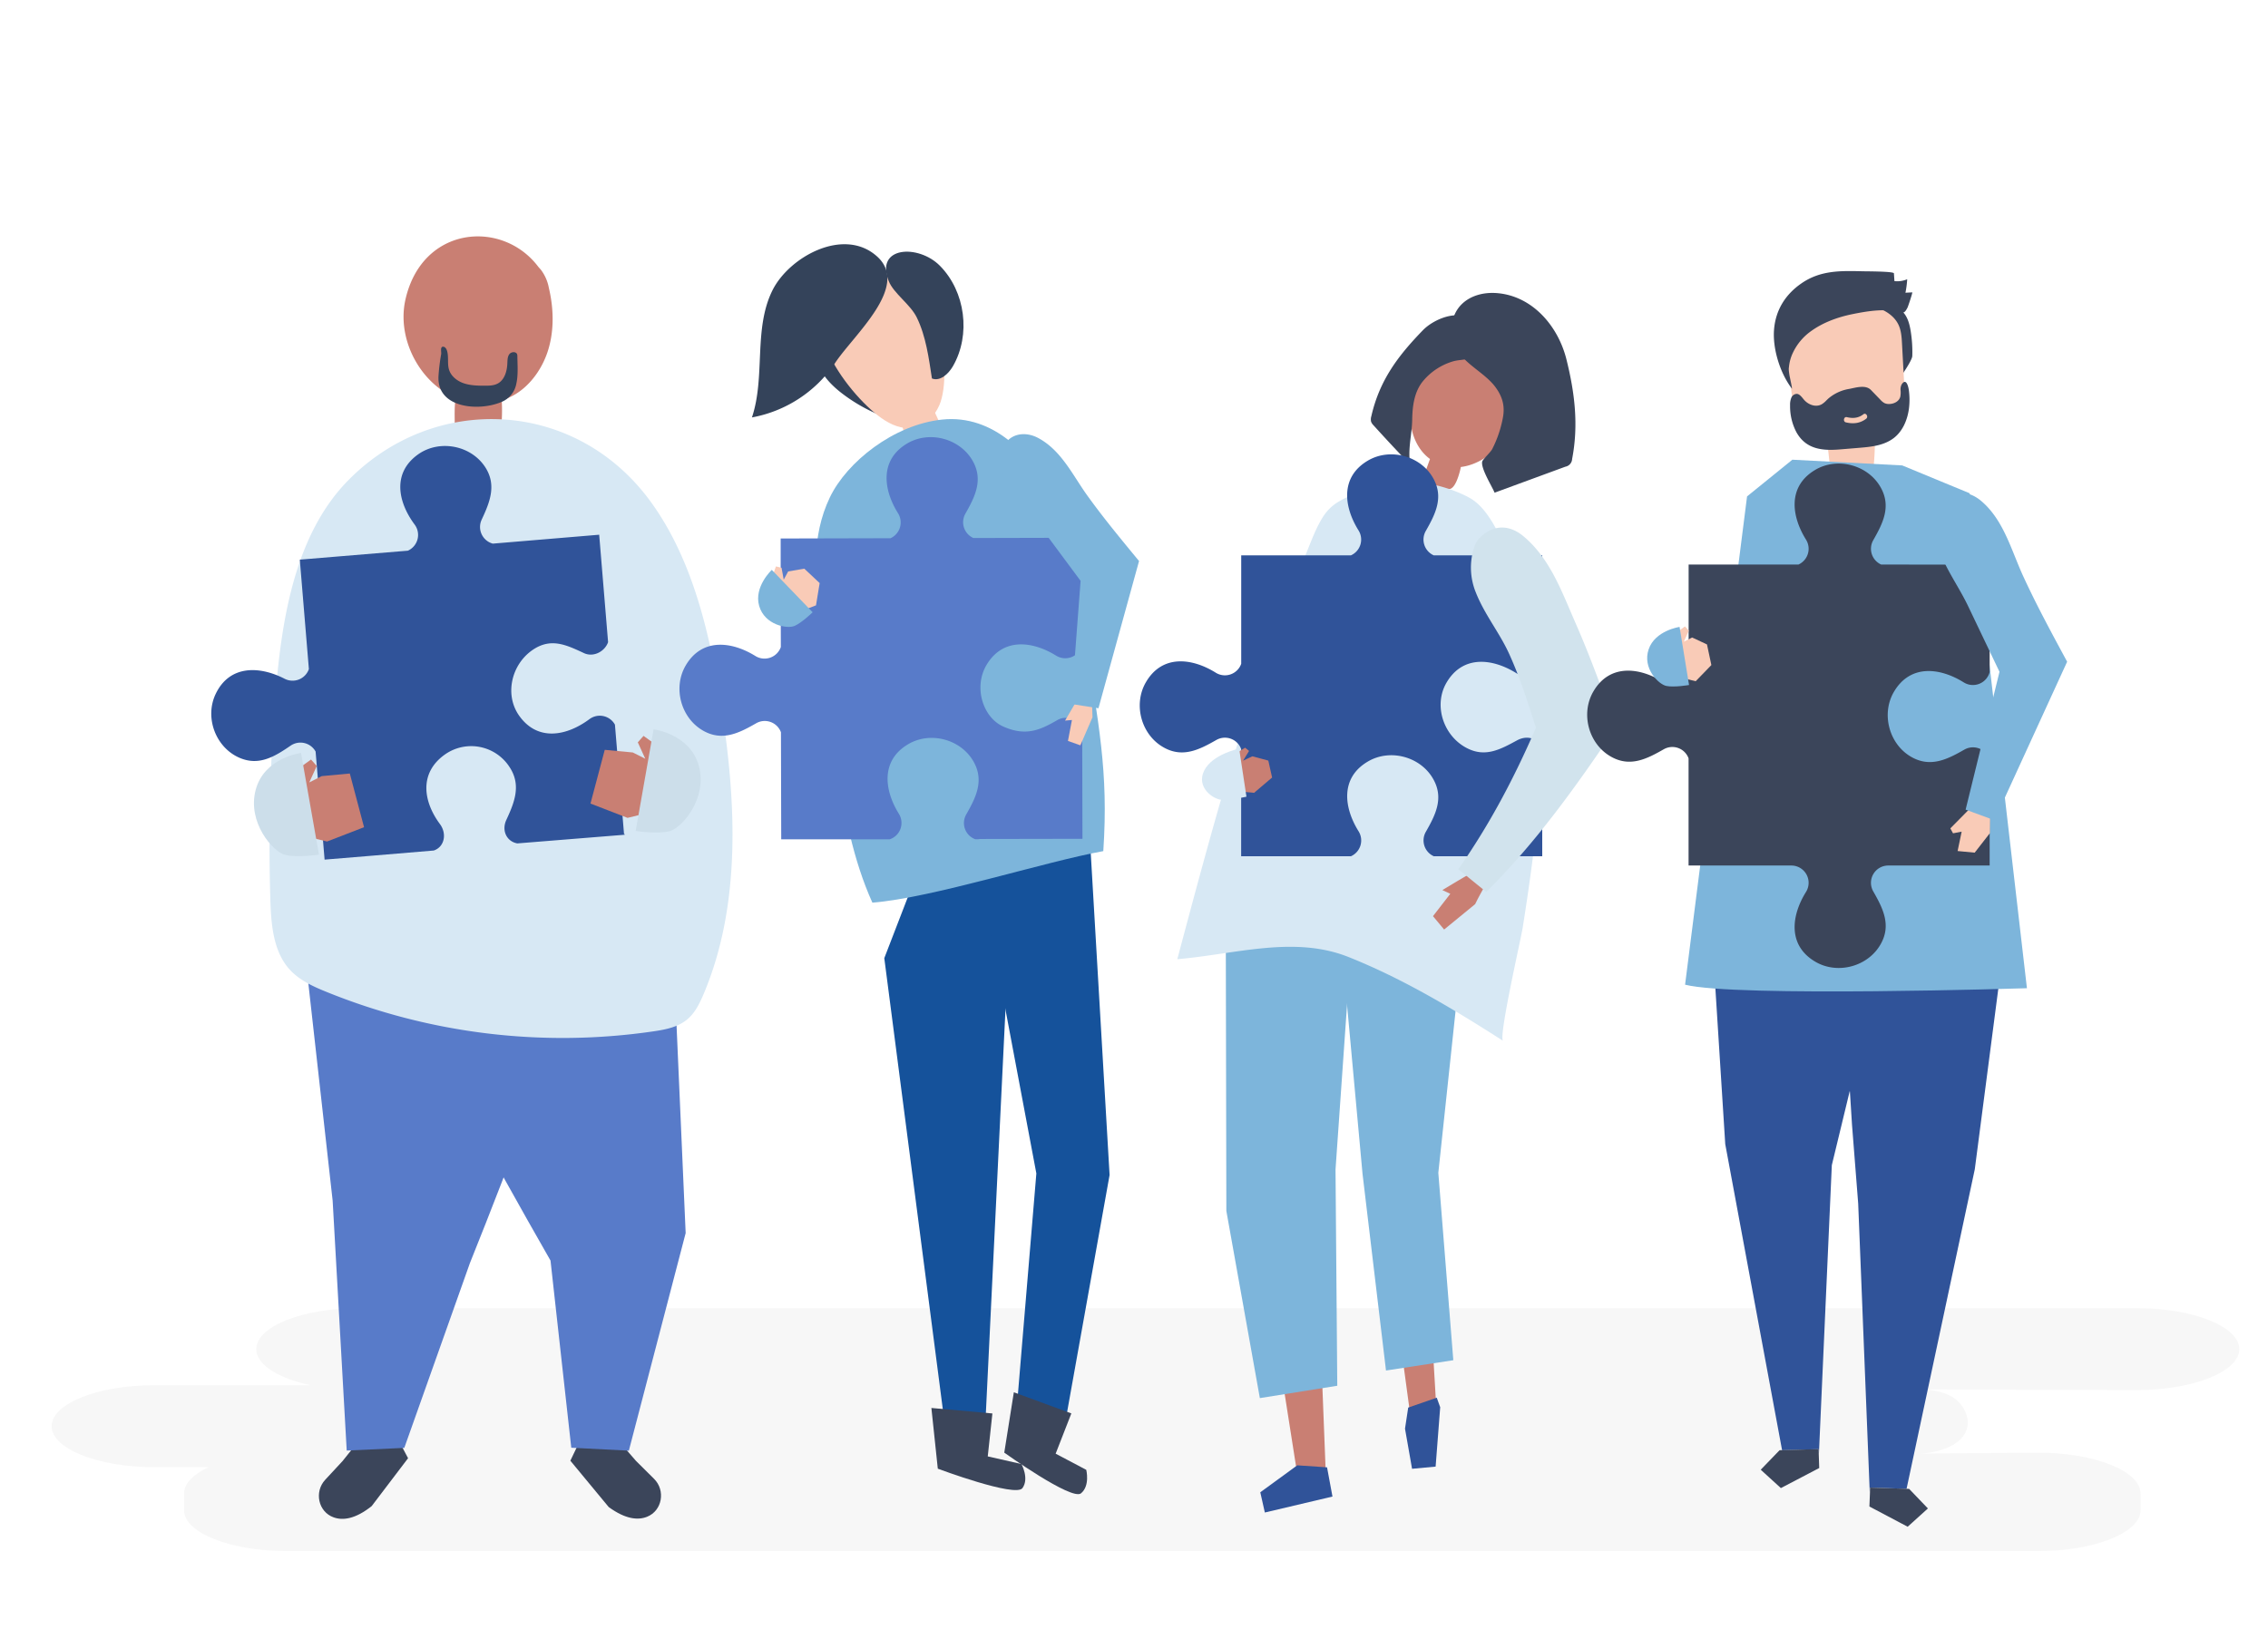 <svg xmlns="http://www.w3.org/2000/svg" viewBox="0 0 1100 800"><defs><style>.cls-1{fill:#fff;}.cls-2{fill:#f7f7f7;}.cls-3{fill:#c97f73;}.cls-4{fill:#305399;}.cls-5{fill:#7db5db;}.cls-6{fill:#3b455a;}.cls-7{fill:#d7e8f4;}.cls-8{fill:#587bc9;}.cls-9{fill:#34435a;}.cls-10{fill:#ccdeea;}.cls-11{fill:#d1e3ed;}.cls-12{fill:#15529b;}.cls-13{fill:#f9cbb7;}.cls-14{fill:#6699c4;}</style></defs><title>teamwork</title><g id="background"><rect class="cls-1" width="1100" height="800"/></g><g id="shadow"><path class="cls-2" d="M1036.46,634.58H173.91c-27.29,0-49.61,8.94-49.61,19.87h0c0,7.56,10.71,14.17,26.35,17.52h-76c-27.28,0-49.6,8.94-49.6,19.87h0c0,10.92,22.32,19.86,49.6,19.86h26.47c-7.39,3.47-11.88,8-11.88,12.85v8c0,10.92,22.33,19.86,49.61,19.86H988.61c27.28,0,49.6-8.94,49.6-19.86v-8c0-10.92-22.32-19.86-49.6-19.86l-57.78.44c4.4,0,11.55-1.39,16.34-4.18,8.41-4.9,8.78-12.36,4.67-18.54-2.66-4-6.93-7.17-17.51-8.37l102.13.27c27.29,0,49.61-8.94,49.61-19.86h0C1086.07,643.52,1063.75,634.58,1036.46,634.58Z"/></g><g id="object"><polygon class="cls-3" points="709.63 439.76 690.3 576.44 696.42 679.42 683.67 684 670.79 588.73 644.74 421.88 709.63 439.76"/><polygon class="cls-4" points="682.99 682.81 681.44 693.04 684.86 712.5 696.29 711.44 698.51 682.64 696.84 678.01 682.99 682.81"/><polygon class="cls-3" points="597.65 435.43 603.49 551.41 628.95 713.59 642.96 713.43 637.08 563.1 655.58 424.57 597.65 435.43"/><polygon class="cls-4" points="629.19 710.82 611.25 723.9 613.46 733.71 646.26 725.97 643.63 711.8 629.19 710.82"/><polygon class="cls-5" points="594.52 452.8 594.79 587.41 611.04 678.21 648.59 672.22 647.74 567.33 655.8 452.12 651.98 434.67 597.69 440.7 594.52 452.8"/><polygon class="cls-5" points="660.83 569.34 672.22 664.83 704.87 659.83 697.6 568.93 709.98 452.75 702.94 421.26 648.09 430.37 660.83 569.34"/><path class="cls-3" d="M736.61,191.7c-2.45-23.7-32.54-38.31-45.46-14.19-3.88,7.25-7,15.16-7.18,23.39s2.93,16.85,9.48,21.67l.11.07c-.72,2-1.45,4-2.17,6-.16.43-2.55,5.25-2.39,5.67a10.75,10.75,0,0,0,3,2c2.33.89,4.84.45,7.17,1.34,1.15.44,2.57-.29,3.8-.42,2.69-.27,4.43-6.1,5.12-8.76.17-.63.3-1.28.43-1.93C723.84,224.69,738.2,207.19,736.61,191.7Z"/><path class="cls-6" d="M690.42,184.58c-4.49,5.22-5.38,12.32-5.49,19-.1,6.5-1.77,12.61-1.28,19.15-.83.88-2.24,0-3.07-.88q-7.3-7.67-14.4-15.52a5.19,5.19,0,0,1-1.18-1.76,5.1,5.1,0,0,1,.11-2.68c4-17.5,13-29.34,25.06-41.75,5.87-6,19.89-11.52,25.93-2.29,1.37,2.1,1.58,4.76,1.62,7.28a11.4,11.4,0,0,1-.55,4.47c-2.23,5.58-7.61,4.42-12.14,5.61A29.8,29.8,0,0,0,690.42,184.58Z"/><path class="cls-6" d="M728.93,202.53a55.7,55.7,0,0,1-5.17,15.28c-.79,1.59-4.59,5-4.87,6.08-.8,3.23,4.73,12,6,15.11l34.33-12.61a4,4,0,0,0,3.28-3.79c3.19-16.57,1.24-32.22-2.77-48.29s-16.32-30.52-33.26-32.09c-13.68-1.27-24.72,7.25-21.94,22,2.09,11.12,14.86,15.4,20.87,23.71C729.22,193.14,729.8,197.83,728.93,202.53Z"/><path class="cls-7" d="M711.82,241l.77.41c12.29,6.61,19.69,29.7,23.88,43.26,10.84,35,13.07,70.18,9.67,106.73-1.82,19.68-4.53,39.27-7.65,58.79-.86,5.39-11.83,53.21-9.49,54.71-24-15.38-48.61-30.16-75-40.67S599.2,462.89,571,465.3c16.11-60.41,36.28-136.71,61.23-193.79,3-6.83,5.33-14.22,9.28-20.54,4.54-7.27,10.18-8.83,17.52-12.5a44.63,44.63,0,0,1,7.73-3.26C680.86,231.27,698.84,234.28,711.82,241Z"/><path class="cls-4" d="M695.37,269.39a8.39,8.39,0,0,1-3.86-11.81c4.66-8.17,8.72-16.21,3.76-25.33-6-11.1-21-15.21-31.84-8.81-13.42,7.9-11.77,22.25-4.53,33.86a8.38,8.38,0,0,1-3.68,12.09H602V322a8.38,8.38,0,0,1-12.33,4.33c-11.61-7.23-26-8.88-33.85,4.54-6.4,10.89-2.28,25.82,8.82,31.84,9.13,5,17.16.89,25.33-3.77a8.38,8.38,0,0,1,12,4.41v52h49.84l.29,0h3.14a8.39,8.39,0,0,0,3.68-12.1c-7.24-11.61-8.89-26,4.53-33.85,10.88-6.41,25.81-2.3,31.84,8.8,5,9.13.9,17.17-3.76,25.33a8.4,8.4,0,0,0,3.86,11.82h3.13l.29,0H748V364.25c-1.2-5.79-6.8-8.05-12.25-5.09-8.26,4.49-15.59,8.48-24.71,3.52-11.1-6-15.84-20.7-9.44-31.58,7.88-13.42,22.24-11.78,33.85-4.55A8.38,8.38,0,0,0,748,321.49v-52.1Z"/><path class="cls-3" d="M261,129.32c-17.34-22.93-56.16-19.89-64.33,15.86-5.3,23.2,12.37,49.36,35.72,50.48l-.12-.84a22.58,22.58,0,0,0,2.62.31c14.72.76,26-10.9,30.54-24,3.44-10.06,3.22-21.13.77-31.48a20.77,20.77,0,0,0-3.57-8.4C262.14,130.55,261.54,130,261,129.32Z"/><path class="cls-3" d="M220.48,208.24a3.6,3.6,0,0,0,.38,2.33,3.07,3.07,0,0,0,1.79,1,26.27,26.27,0,0,0,18.88-2.19,3,3,0,0,0,1.14-.87,3.32,3.32,0,0,0,.47-1.71,85,85,0,0,0,0-15.38c-.16-1.71-.43-3.55-1.57-4.78-3.28-3.51-14.05-3.63-17.65-.14C219.31,190.93,220.85,202.32,220.48,208.24Z"/><path class="cls-6" d="M308.44,708.65l8.78,8.72c5.66,5.61,4,15.44-3.37,18.4-4.36,1.75-10.41,1.28-18.62-4.71l-18.6-22.48,3.35-7,20.22-2.43Z"/><path class="cls-8" d="M326.55,461.36l6,136.8L305,703.71l-27.93-1.43L267,611.48S196.47,488.8,202.13,485.14,326.55,461.36,326.55,461.36Z"/><path class="cls-6" d="M166.14,708.76l-8.41,9.07c-5.43,5.85-3.39,15.6,4.13,18.25,4.43,1.57,10.46.85,18.41-5.48l17.65-23.23-3.63-6.85L174,698.93Z"/><path class="cls-8" d="M147.78,461.21l13.56,121.23,6.82,121.22,27.93-1.3,31.81-89.61s49.83-123.49,44.19-127.18S147.78,461.21,147.78,461.21Z"/><path class="cls-7" d="M168.69,233.21c-25.22,25.8-32,65.89-35,103.23A903.46,903.46,0,0,0,131.11,436c.34,11.8,1.29,24.61,8.59,33.4,4.82,5.79,11.72,8.95,18.47,11.69a304.42,304.42,0,0,0,158.92,19.19c5.93-.88,12.16-2.09,16.75-6.23,3.44-3.1,5.59-7.52,7.45-11.92,18.52-43.89,15.77-94.66,8.11-142.16-5.51-34.21-13.87-69.11-33.71-96.46C279.44,193.52,210.74,190.2,168.69,233.21Z"/><path class="cls-9" d="M250.45,186c.92-4.11.54-8.87.48-13.19a3,3,0,0,0-.1-.89c-.46-1.47-2.81-1.36-3.76-.14s-.92,2.91-1,4.45c-.14,3.83-1.36,8.11-4.76,9.87-1.93,1-4.2,1-6.37,1-3.39,0-6.85-.1-10.05-1.19s-6.18-3.44-7.14-6.69c-.88-3,0-6.3-1-9.24-.28-.82-.84-1.69-1.71-1.79-1.71-.19-.9,2.64-1.06,3.54a96.86,96.86,0,0,0-1.29,10.47c-1.11,16,19.7,17.45,30.56,12.78A11.84,11.84,0,0,0,250.45,186Z"/><path class="cls-4" d="M202.85,220.37c-12.72,9-9.9,23.14-1.73,34.11a8.39,8.39,0,0,1-3.29,12.65L165,269.85l-18.88,1.57-.71.06,4.4,53.09A8.39,8.39,0,0,1,138,329.24c-12.17-6.25-26.61-6.71-33.36,7.31-5.49,11.37-.16,25.91,11.4,31,9.51,4.18,17.18-.53,24.93-5.85a8.41,8.41,0,0,1,12.1,2.87L157.43,417l.72-.06,20.44-1.69,31.8-2.67c5.18-1.74,6.46-8.11,3-12.81-8.17-11-10.24-24.86,2.48-33.83a22.11,22.11,0,0,1,31.31,6.23c5.69,8.69,2.37,17-1.6,25.56-2.4,5.14.13,10.48,5.33,11.4l52.08-4.2,0-.31-.33,0-4.41-53.1a8.4,8.4,0,0,0-12.36-2.67c-11,8.18-25.13,11-34.11-1.7-7.28-10.32-3.64-25.19,6.92-32.12,8.68-5.7,16-2.18,24.53,1.79,4.7,2.19,10.15-.86,11.7-5.31l-4.32-52.12L239,263.71a8.38,8.38,0,0,1-5.39-11.63c4-8.52,7.36-16.86,1.67-25.55C228.38,216,213.16,213.1,202.85,220.37Z"/><polygon class="cls-3" points="156.05 376.49 150 379.54 153.63 371.57 150.85 368.44 139.14 376.87 139.92 384.62 139.81 384.67 143.41 404.51 158.61 408.22 176.57 401.27 169.66 375.22 156.05 376.49"/><path class="cls-10" d="M146,365.26s-17.85,2.19-22,17.92,8.31,29.92,14.14,31.47,16.56-.08,16.56-.08Z"/><polygon class="cls-3" points="306.92 365.02 312.97 368.07 309.34 360.1 312.12 356.97 323.83 365.4 323.05 373.15 323.15 373.2 319.56 393.04 304.36 396.75 286.39 389.8 293.31 363.74 306.92 365.02"/><path class="cls-10" d="M317,353.79s17.84,2.19,22,17.92-8.31,29.91-14.15,31.47-16.55-.08-16.55-.08Z"/><path class="cls-3" d="M715.46,438.59q-7.55,6.14-15.05,12.32l-5.4-6.49,8.4-10.85-3.86-1.8c4.81-2.94,9.68-5.76,14.53-8.63,2.17,1.94,4.3,3.94,6.53,5.8C718.88,432.14,717,435.31,715.46,438.59Z"/><path class="cls-11" d="M717.28,261.33a12,12,0,0,0-2.44,4.57,31.94,31.94,0,0,0,.95,21.5c4.26,10.77,11.48,19.47,16.15,29.75,5.34,11.75,9.12,23.66,13,35.89-10.51,24.29-22.43,46.91-37.64,68.61,4.53,3.67,9,7.4,13.58,11,24.45-24.35,43.54-51.18,62.77-79.66-6.13-17.21-12.15-34-19.54-50.84-6.63-15.1-12.3-31.29-25.31-42.09C731.45,254,723.56,254.7,717.28,261.33Z"/><polygon class="cls-3" points="607.42 366.88 602.89 369.01 605.81 364.27 603.88 362.7 595.02 368.26 595.34 372.58 595.26 372.62 597.24 383.56 608.25 384.59 616.98 377.17 615.14 368.96 607.42 366.88"/><path class="cls-7" d="M601,363.16s-13.08,2.67-17,10.73,4.39,13.87,8.54,14.1,12-1.52,12-1.52Z"/><polygon class="cls-12" points="442.53 429.43 428.89 464.79 458.5 693.06 478.06 687.35 490.85 424.25 442.53 429.43"/><polygon class="cls-12" points="528.71 408.5 538.16 569.99 515.89 694.28 492.75 687.66 502.64 569.23 472.92 411.52 528.71 408.5"/><path class="cls-6" d="M491.72,675.39l27.89,10.25L512,705.17,526.84,713s1.94,7.73-2.55,11.41-37.21-19.75-37.21-19.75Z"/><path class="cls-6" d="M451.73,683l29.59,2.66-2.25,20.83,16.33,3.7s3.88,7,.5,11.68-41.06-9.42-41.06-9.42Z"/><path class="cls-9" d="M407.68,190.29A80.29,80.29,0,0,0,426,201.07a136.26,136.26,0,0,1-16.58-33.34,3.57,3.57,0,0,0-1.54-2.3,3.32,3.32,0,0,0-2.57.23C390.49,171.37,398,182.65,407.68,190.29Z"/><path class="cls-13" d="M425.75,201.52c4.24,3.29,9.73,6.54,15.87,6.08,7.24-.54,11.67-5.9,13.9-10.88,7.36-16.46,0-74-40.22-61.46C378.76,146.62,408.16,187.84,425.75,201.52Z"/><path class="cls-9" d="M452,183.6c4,1.55,8-2.22,10.17-5.94,8.8-15.26,6.07-36.26-6.34-48.77-10.38-10.47-31.55-9.51-24.79,7.47,2.4,6,10.46,11.24,13.59,17.61C449.1,163.08,450.47,173.69,452,183.6Z"/><path class="cls-9" d="M374.62,140.9c-9.28,18.76-3.3,41.74-9.92,61.59A62.07,62.07,0,0,0,405.08,176c8.95-13.54,36.25-36.9,20.51-51.41C409.57,109.8,382.75,124.47,374.62,140.9Z"/><path class="cls-13" d="M457.92,209.89,450.66,194a3,3,0,0,0-1.06-1.47c-1-.61-2.29.1-3.26.79l-10.49,7.49a108.48,108.48,0,0,1,4.68,20.28l15.82-7.33c.83-.39,1.74-.87,2-1.75A3.25,3.25,0,0,0,457.92,209.89Z"/><path class="cls-13" d="M432.65,203.08l3.2-2.28c-.14-.39-.26-.79-.4-1.18Z"/><path class="cls-5" d="M402.45,241.36c-9.05,18.95-7.41,39.49-4.45,59,6.72,44.25,6.48,96.16,25.11,137.51,29-2.27,83.44-19.85,112-25,2.62-39.12-2.4-61.48-9-105-3.24-21.47-8.84-50.19-18.08-70.17-7.56-16.36-25.93-36.82-51.06-34.17C433.51,205.94,410.67,224.12,402.45,241.36Z"/><path class="cls-14" d="M428.85,407.13l-12.69,0h13.11C429.13,407.15,429,407.13,428.85,407.13Z"/><path class="cls-8" d="M440,215.12c-13.39,7.93-11.7,22.27-4.44,33.86a8.41,8.41,0,0,1-3.65,12.11l-53.28.13v.72l0,18.94.08,33a8.38,8.38,0,0,1-12.32,4.35c-11.63-7.2-26-8.81-33.84,4.63-6.37,10.9-2.21,25.82,8.9,31.82,9.14,4.93,17.17.84,25.32-3.84a8.38,8.38,0,0,1,12,4.38l.13,52h0v-.08h37.14l12.69,0c.15,0,.28,0,.42,0h2.4A8.38,8.38,0,0,0,436,394.83c-7.24-11.61-8.88-26,4.54-33.86,10.88-6.39,25.81-2.28,31.84,8.82,4.95,9.13.89,17.16-3.77,25.33a8.38,8.38,0,0,0,4.41,12h1.42a8,8,0,0,1,1.41-.13L525,406.9l-.12-51.18c-1.25-6.08-7.11-9.26-12-6.44-8.15,4.68-15.15,8.16-26.37,3.12-9.63-4.32-14.47-18.82-8.1-29.72,7.86-13.44,22.22-11.83,33.84-4.62a8.38,8.38,0,0,0,12.54-5.1l-.07-30.86,0-20.51v-.73l-52.61.13a8.39,8.39,0,0,1-3.89-11.81c4.64-8.17,8.68-16.22,3.7-25.33C465.83,212.76,450.89,208.69,440,215.12Z"/><polygon class="cls-13" points="382.27 277.2 380.11 281.18 379.06 275.42 376.34 274.76 373.12 283.85 376.5 287.81 376.46 287.88 386 297.41 395.77 293.65 397.54 282.85 390.09 275.85 382.27 277.2"/><path class="cls-5" d="M374.33,276.44s-8.79,8.17-6.13,17.47,13.62,11.27,17.19,9.71,8.75-6.62,8.75-6.62Z"/><polygon class="cls-13" points="529.87 347.94 523.98 361.55 517.97 359.43 519.9 349.26 516.57 349.56 523.04 338.49 529.61 339.86 529.87 347.94"/><path class="cls-5" d="M487.06,216a13.26,13.26,0,0,0-1.3,3.56c-1.18,5.55.41,11.34,3.22,16.24,4.45,7.74,11.48,14.12,16.82,21.31l18.3,24.66-4.52,59.73,13.18,2.07,19.69-71.41c-8.66-10.51-17.16-20.76-25.06-31.74-7.09-9.84-12.58-21.9-23.82-27.94C497.23,209.1,490.19,210.32,487.06,216Z"/><g id="_Group_" data-name="&lt;Group&gt;"><path class="cls-4" d="M897.24,529.82l1,15.82,3,38.2,5.59,139.79h.1l.08-2,17.69.59,33.09-155L973.25,448.5c-24,9.71-65.89,17.4-84.89,18.71Z"/></g><polygon class="cls-6" points="925.95 722.25 924.73 722.21 907.04 721.62 906.96 723.64 906.68 730.8 925.24 740.61 935.05 731.74 925.95 722.25"/><g id="_Group_2" data-name="&lt;Group&gt;"><path class="cls-4" d="M900.09,517.06l-11.64,48.15L882.2,705h-.1l-.07-2-17.7.51L836.76,555l-5.57-87.92c19.18,3.16,53.41-1.22,72.4.17Z"/></g><polygon class="cls-6" points="863.11 703.49 864.33 703.46 882.03 702.95 882.1 704.97 882.34 712.13 863.74 721.86 853.97 712.95 863.11 703.49"/><path class="cls-6" d="M914.67,157.78a38.43,38.43,0,0,1,5.61,16.82c.17,1.58.39,3.4,1.7,4.26s.36,3.18,1.3,1.78,4.14-6.25,4.2-7.95a64,64,0,0,0-.75-11.9c-.54-3.43-1.45-7-3.83-9.47a18.83,18.83,0,0,0-5-3.42c-2.59-1.39-5.27-2.79-8.17-3.16-5-.64-7.94,1.35-3.35,4.6A30.77,30.77,0,0,1,914.67,157.78Z"/><path class="cls-13" d="M888,227.18l20.56.73a128.05,128.05,0,0,0,.7-18.27c5.87-1.39,12.73-3.76,14.37-10.2a21.18,21.18,0,0,0,.3-6.32q-.72-13.14-1.43-26.28c-.16-3-.35-6.15-1.54-8.9-2.09-4.83-6.82-7.5-11.39-9.08-11.67-4-24.93-3.06-35,4.28a19.34,19.34,0,0,0-6.61,7.62c-2.18,5-1.51,10.88-.78,16.41l2,15.31c.77,5.87,2.06,12.6,6.75,15.44,2.49,1.51,5.6,1.63,7.79,3.65C887.61,215.12,886.37,221.93,888,227.18Z"/><path class="cls-6" d="M925.84,189.51c-.2-1.62-1.18-6.34-3.4-3.21a5,5,0,0,0-.65,3,11.11,11.11,0,0,1-.12,3.11c-.6,2.3-3,3.47-5.17,3.56a5.23,5.23,0,0,1-2.56-.45,8,8,0,0,1-2-1.68l-4.5-4.65c-2.58-2.67-7.28-1.17-10.5-.54a20.6,20.6,0,0,0-10.28,4.77l-.86.83a11.14,11.14,0,0,1-2.23,1.85c-2.8,1.6-6.47.33-8.65-2.23-1-1.17-2-2.69-3.42-2.81a3,3,0,0,0-2.7,1.9,8.72,8.72,0,0,0-.59,3.64,26.91,26.91,0,0,0,3.07,13.07c4.71,8.45,12.86,9,21,8.35l9.62-.8c5.86-.49,12-1.11,16.79-4.88,4.17-3.32,6.45-8.68,7.17-14.19A34.07,34.07,0,0,0,925.84,189.51Zm-20.72,13.61c-3,2.3-6.37,2.61-9.88,1.76-1.49-.36-1-2.89.47-2.53,2.91.7,5.61.52,8.07-1.4C905,200,906.35,202.16,905.12,203.12Z"/><path class="cls-6" d="M924.16,142a48,48,0,0,0,.85-6.54,12.48,12.48,0,0,1-6.19.91c-.08-1.26-.17-2.52-.25-3.78-.07-1-14.05-.95-15.19-1-10.66-.25-20.4-.52-29.63,5.84-7.89,5.43-12.68,13.12-13.35,22.8-.64,9.24,3.05,21,8.74,28.36-.18-2.44-1.92-8.12-1.49-10.48a20.61,20.61,0,0,1,1.82-6.77,27,27,0,0,1,8.83-10.66c6-4.33,13.06-6.86,20.21-8.31,6.56-1.33,14.56-2.67,21.2-1.28,3.19.67,3.76,1.44,5.46-1.9.3-.59,2.55-7.38,2.29-7.37Z"/><path class="cls-5" d="M869.31,223l53.28,2.77,32.7,13.51,27.79,240.1s-141.31,4.47-165.8-1.71L847.34,240.8Z"/><path class="cls-6" d="M912.4,273.86a8.38,8.38,0,0,1-3.86-11.81c4.66-8.17,8.72-16.21,3.76-25.33-6-11.1-21-15.21-31.85-8.81-13.41,7.9-11.76,22.25-4.52,33.86a8.39,8.39,0,0,1-3.68,12.09H819v52.65a8.37,8.37,0,0,1-12.32,4.33c-11.62-7.23-26-8.87-33.86,4.55-6.39,10.88-2.27,25.81,8.83,31.83,9.13,5,17.16.89,25.32-3.77a8.38,8.38,0,0,1,12,4.41v52h49.85a8.38,8.38,0,0,1,7.11,12.81c-7.24,11.61-8.89,26,4.52,33.86,10.88,6.4,25.82,2.29,31.85-8.81,5-9.12.9-17.16-3.76-25.32a8.38,8.38,0,0,1,7.27-12.54H965V368.72a8.4,8.4,0,0,0-12.26-5.09c-8.16,4.67-16.19,8.73-25.32,3.78-11.1-6-15.22-21-8.83-31.84,7.89-13.42,22.25-11.78,33.86-4.54A8.38,8.38,0,0,0,965,326v-52.1Z"/><polygon class="cls-13" points="965.12 404.14 957.74 413.62 949.46 412.83 951.42 403.43 947.24 404.23 945.93 401.84 957.47 390.16 965.24 393.54 965.12 404.14"/><path class="cls-5" d="M942,243.36a15.26,15.26,0,0,0-2.1,3.77c-2.36,6.05-1.74,13,.39,19.12,3.36,9.73,9.81,18.47,14.25,27.76l15.23,31.88-16.43,66.86,14,5.15,35.24-76.9c-7.43-13.78-14.74-27.21-21.25-41.36-5.84-12.67-9.52-27.53-20.62-36.78C954.4,237.64,946.49,237.53,942,243.36Z"/><polygon class="cls-13" points="820.71 309.25 816.66 311.29 819.09 305.97 817.23 303.87 809.4 309.51 809.92 314.69 809.85 314.72 812.25 327.99 822.42 330.46 830.03 322.61 827.9 312.61 820.71 309.25"/><path class="cls-5" d="M814.61,304.11s-11.87,1.7-15,10.86,4.77,17,8.59,17.78,11-.46,11-.46Z"/></g></svg>